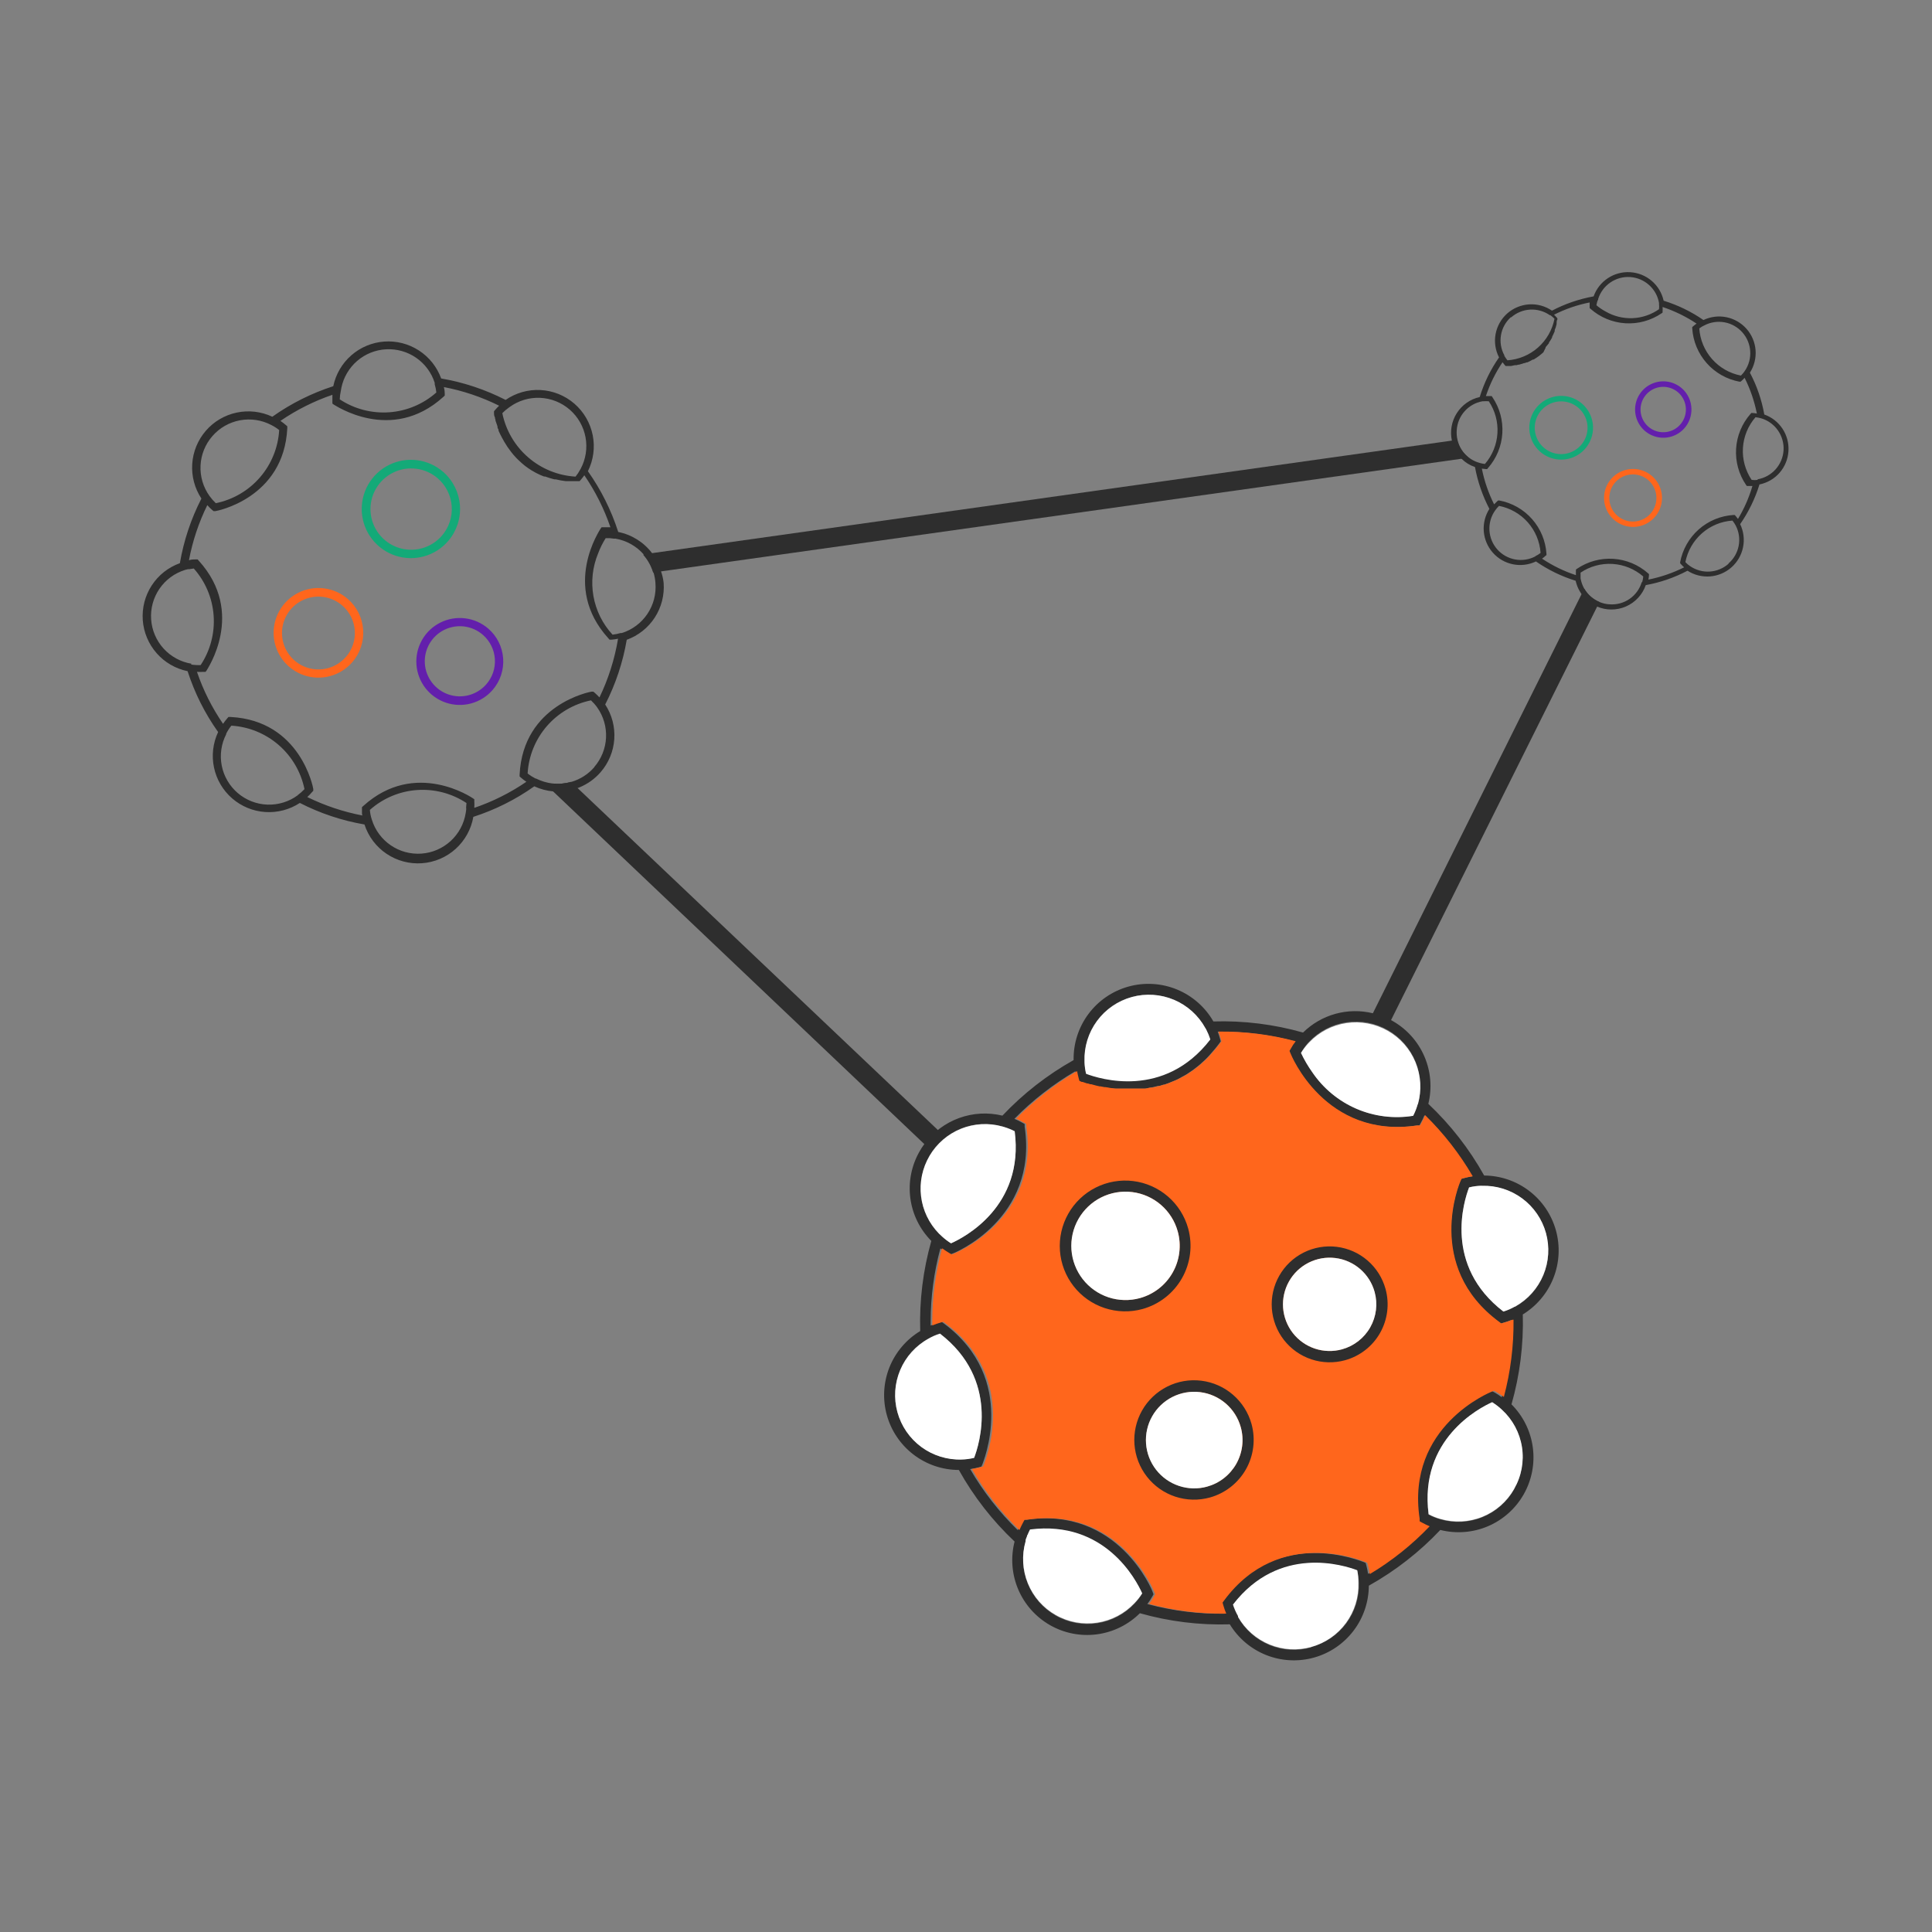 <svg xmlns="http://www.w3.org/2000/svg" width="100" height="100" viewBox="0 0 100 100" fill="none"><rect x="0" y="0" width="100" height="100" fill="#808080" stroke="none"/><path d="M78.82 68.035C79.54 67.595 80.096 66.932 80.406 66.147C80.715 65.362 80.76 64.498 80.534 63.685C80.308 62.872 79.823 62.155 79.153 61.643C78.483 61.13 77.663 60.85 76.82 60.845C76.052 59.468 75.077 58.217 73.93 57.135C74.131 56.316 74.059 55.454 73.725 54.679C73.391 53.905 72.814 53.261 72.08 52.845L71.995 52.8C71.698 52.642 71.382 52.522 71.055 52.445C70.418 52.291 69.752 52.301 69.12 52.476C68.488 52.651 67.912 52.985 67.445 53.445C65.937 53.016 64.372 52.822 62.805 52.87C62.377 52.124 61.713 51.542 60.917 51.215C60.122 50.888 59.241 50.835 58.412 51.064C57.583 51.293 56.854 51.792 56.339 52.481C55.825 53.17 55.554 54.01 55.57 54.87C54.203 55.637 52.961 56.606 51.885 57.745C51.142 57.565 50.361 57.608 49.643 57.869C48.924 58.131 48.298 58.599 47.845 59.215C47.753 59.337 47.669 59.466 47.595 59.6C47.176 60.332 47.009 61.182 47.119 62.018C47.229 62.854 47.611 63.631 48.205 64.23C47.776 65.747 47.583 67.32 47.63 68.895C46.907 69.333 46.346 69.995 46.034 70.781C45.723 71.567 45.677 72.434 45.903 73.249C46.13 74.063 46.617 74.781 47.289 75.293C47.962 75.806 48.784 76.084 49.63 76.085C50.396 77.46 51.369 78.71 52.515 79.79C52.304 80.612 52.37 81.48 52.7 82.261C53.031 83.042 53.608 83.693 54.345 84.115C55.081 84.536 55.935 84.704 56.776 84.593C57.617 84.482 58.398 84.098 59 83.5C60.513 83.929 62.083 84.123 63.655 84.075C64.094 84.797 64.757 85.356 65.543 85.667C66.329 85.978 67.195 86.023 68.009 85.797C68.823 85.571 69.541 85.085 70.054 84.413C70.567 83.741 70.846 82.92 70.85 82.075C72.223 81.307 73.47 80.334 74.55 79.19C75.373 79.397 76.241 79.329 77.021 78.996C77.801 78.662 78.45 78.082 78.868 77.344C79.287 76.606 79.451 75.751 79.337 74.91C79.223 74.069 78.835 73.289 78.235 72.69C78.665 71.177 78.863 69.607 78.82 68.035ZM76.715 61.39C77.46 61.37 78.189 61.6 78.788 62.043C79.387 62.486 79.82 63.117 80.018 63.835C80.217 64.553 80.169 65.317 79.883 66.005C79.597 66.692 79.089 67.265 78.44 67.63H78.405C78.219 67.737 78.021 67.823 77.815 67.885C74.705 65.495 75.775 62.145 76.04 61.46C76.249 61.407 76.464 61.379 76.68 61.375L76.715 61.39ZM67.685 54L67.76 53.92C68.273 53.379 68.952 53.025 69.69 52.916C70.427 52.806 71.18 52.947 71.828 53.315C72.476 53.683 72.982 54.258 73.265 54.948C73.549 55.638 73.592 56.403 73.39 57.12L73.36 57.22C73.304 57.403 73.232 57.58 73.145 57.75C72.151 57.911 71.132 57.784 70.207 57.386C69.282 56.987 68.491 56.333 67.925 55.5C67.701 55.185 67.505 54.85 67.34 54.5C67.438 54.322 67.553 54.155 67.685 54ZM56.13 54.93C56.105 54.181 56.333 53.445 56.777 52.841C57.221 52.237 57.856 51.801 58.579 51.602C59.302 51.403 60.07 51.454 60.761 51.746C61.451 52.037 62.023 52.553 62.385 53.21L62.425 53.275C62.511 53.436 62.585 53.603 62.645 53.775C60.25 56.88 56.9 55.81 56.215 55.55C56.171 55.363 56.144 55.172 56.135 54.98V54.905L56.13 54.93ZM48.085 59.87C48.45 59.219 49.025 58.71 49.715 58.426C50.406 58.142 51.172 58.099 51.89 58.305L51.99 58.335C52.173 58.391 52.35 58.463 52.52 58.55C53.02 62.44 49.9 64.05 49.225 64.35C49.063 64.249 48.911 64.133 48.77 64.005L48.6 63.845C48.093 63.33 47.768 62.663 47.675 61.947C47.583 61.23 47.726 60.502 48.085 59.875V59.87ZM49.775 75.54C49.026 75.565 48.29 75.337 47.686 74.893C47.082 74.449 46.646 73.814 46.447 73.091C46.248 72.368 46.299 71.6 46.59 70.909C46.882 70.219 47.398 69.646 48.055 69.285C48.243 69.176 48.442 69.089 48.65 69.025C51.755 71.415 50.685 74.77 50.42 75.455C50.21 75.505 49.996 75.534 49.78 75.54H49.775ZM58.725 83C58.213 83.547 57.532 83.905 56.792 84.018C56.052 84.13 55.296 83.991 54.645 83.621C53.993 83.252 53.485 82.674 53.203 81.981C52.92 81.288 52.878 80.52 53.085 79.8V79.77C53.085 79.7 53.125 79.635 53.15 79.565C53.175 79.495 53.15 79.505 53.185 79.475C53.223 79.379 53.267 79.286 53.315 79.195C57.2 78.695 58.815 81.815 59.115 82.485C59.003 82.67 58.873 82.843 58.725 83ZM67.865 85.27C67.15 85.471 66.388 85.426 65.702 85.142C65.016 84.858 64.444 84.352 64.08 83.705V83.66C63.974 83.472 63.887 83.275 63.82 83.07C66.215 79.96 69.565 81.035 70.25 81.295C70.3 81.507 70.329 81.723 70.335 81.94C70.358 82.69 70.127 83.425 69.678 84.027C69.23 84.628 68.59 85.059 67.865 85.25V85.27ZM70.815 81.48C70.792 81.325 70.761 81.171 70.72 81.02L70.685 80.895L70.565 80.845C70.525 80.845 66.16 78.95 63.275 82.845L63.195 82.955L63.23 83.085C63.273 83.234 63.325 83.381 63.385 83.525C62.035 83.544 60.689 83.376 59.385 83.025C59.48 82.902 59.566 82.772 59.64 82.635L59.705 82.52L59.66 82.4C59.66 82.355 57.88 77.95 53.085 78.665H52.95L52.885 78.78C52.81 78.92 52.74 79.06 52.68 79.2C51.717 78.264 50.888 77.201 50.215 76.04C50.368 76.018 50.52 75.986 50.67 75.945L50.795 75.91L50.85 75.79C50.85 75.745 52.74 71.385 48.85 68.5L48.74 68.42L48.615 68.455C48.464 68.498 48.315 68.55 48.17 68.61V68.39C48.173 67.12 48.341 65.856 48.67 64.63H48.7C48.815 64.715 48.94 64.795 49.065 64.87L49.18 64.935L49.3 64.885C49.345 64.885 53.75 63.105 53.035 58.31V58.18L52.92 58.115C52.786 58.038 52.648 57.969 52.505 57.91C53.444 56.952 54.507 56.123 55.665 55.445C55.665 55.575 55.715 55.7 55.75 55.825L55.785 55.95L55.905 56.005H55.95L56.185 56.085H56.225L56.35 56.125H56.4C56.525 56.16 56.665 56.2 56.82 56.235H56.88L57.07 56.275H57.14L57.4 56.32L57.685 56.35H57.765H58H58.41H58.745H58.835H59.1H59.2C59.31 56.35 59.42 56.32 59.53 56.295H59.555C59.678 56.273 59.8 56.245 59.92 56.21H60L60.21 56.145H60.245L60.485 56.06L60.555 56.03L60.825 55.92C60.909 55.885 60.991 55.845 61.07 55.8L61.14 55.76C61.23 55.713 61.32 55.663 61.41 55.61L61.655 55.445L61.73 55.395L61.99 55.195C62.075 55.13 62.155 55.055 62.235 54.98L62.305 54.92C62.392 54.84 62.477 54.755 62.56 54.665L62.8 54.39L62.865 54.315C62.945 54.215 63.03 54.115 63.11 54.005L63.185 53.9L63.15 53.77C63.115 53.645 63.075 53.52 63.03 53.4C64.38 53.383 65.726 53.551 67.03 53.9L66.94 54.025L66.895 54.085L66.775 54.29L66.71 54.4L66.76 54.52C66.76 54.565 68.535 58.975 73.335 58.255H73.465L73.53 58.14C73.605 58.006 73.671 57.867 73.73 57.725C74.69 58.665 75.519 59.729 76.195 60.89C76.041 60.912 75.889 60.944 75.74 60.985L75.615 61.02L75.565 61.135C75.565 61.18 73.67 65.545 77.565 68.425L77.67 68.505L77.795 68.47C77.943 68.43 78.089 68.38 78.23 68.32C78.245 69.67 78.077 71.015 77.73 72.32C77.606 72.226 77.476 72.141 77.34 72.065L77.225 72L77.105 72.045C77.06 72.045 72.65 73.825 73.37 78.62V78.755L73.485 78.82L73.7 78.93L73.89 79.015C72.979 79.964 71.945 80.786 70.815 81.46V81.48ZM78.375 77.08C78.006 77.735 77.426 78.246 76.729 78.528C76.033 78.811 75.261 78.848 74.54 78.635C74.334 78.577 74.134 78.496 73.945 78.395C73.445 74.51 76.565 72.895 77.235 72.595C77.325 72.655 77.415 72.715 77.5 72.78C77.583 72.844 77.663 72.913 77.74 72.985C78.291 73.492 78.654 74.171 78.77 74.912C78.885 75.652 78.746 76.409 78.375 77.06V77.08Z" fill="#2E2E2E"></path><path d="M70.31 81.92C70.335 82.665 70.11 83.397 69.671 83.999C69.231 84.601 68.603 85.038 67.886 85.241C67.169 85.445 66.404 85.402 65.715 85.12C65.025 84.837 64.449 84.332 64.08 83.685V83.64C63.974 83.452 63.887 83.255 63.82 83.05C66.215 79.94 69.565 81.015 70.25 81.275C70.292 81.487 70.312 81.704 70.31 81.92Z" fill="white"></path><path d="M59.12 82.47C59.006 82.65 58.874 82.817 58.725 82.97C58.213 83.517 57.533 83.875 56.792 83.988C56.052 84.1 55.296 83.961 54.645 83.591C53.993 83.222 53.486 82.644 53.203 81.951C52.92 81.258 52.878 80.49 53.085 79.77V79.74C53.085 79.67 53.125 79.605 53.15 79.535C53.175 79.465 53.15 79.475 53.185 79.445C53.223 79.349 53.267 79.256 53.315 79.165C57.205 78.67 58.82 81.8 59.12 82.47Z" fill="white"></path><path d="M50.42 75.46C50.21 75.51 49.996 75.539 49.78 75.545C49.031 75.57 48.295 75.342 47.691 74.898C47.087 74.454 46.651 73.819 46.452 73.096C46.253 72.373 46.304 71.605 46.596 70.914C46.887 70.224 47.403 69.651 48.06 69.29C48.248 69.181 48.448 69.094 48.655 69.03C51.755 71.42 50.685 74.775 50.42 75.46Z" fill="white"></path><path d="M78.375 77.06C78.006 77.715 77.426 78.226 76.73 78.508C76.033 78.791 75.261 78.828 74.54 78.615C74.334 78.557 74.134 78.476 73.945 78.375C73.445 74.49 76.565 72.875 77.235 72.575C77.325 72.635 77.415 72.695 77.5 72.76C77.584 72.824 77.664 72.893 77.74 72.965C78.296 73.473 78.662 74.156 78.778 74.901C78.893 75.645 78.751 76.407 78.375 77.06Z" fill="white"></path><path d="M78.44 67.63H78.405C78.219 67.737 78.021 67.823 77.815 67.885C74.705 65.495 75.775 62.145 76.04 61.46C76.249 61.407 76.464 61.379 76.68 61.375H76.715C77.46 61.355 78.189 61.585 78.788 62.028C79.387 62.471 79.82 63.102 80.019 63.82C80.217 64.538 80.169 65.302 79.883 65.99C79.597 66.677 79.089 67.25 78.44 67.615V67.63Z" fill="white"></path><path d="M73.39 57.125L73.36 57.225C73.304 57.408 73.232 57.585 73.145 57.755C72.151 57.915 71.131 57.788 70.206 57.389C69.282 56.989 68.49 56.334 67.925 55.5C67.701 55.185 67.505 54.85 67.34 54.5C67.44 54.336 67.556 54.182 67.685 54.04L67.76 53.96C68.273 53.419 68.952 53.065 69.69 52.956C70.427 52.846 71.18 52.987 71.828 53.355C72.477 53.723 72.983 54.298 73.266 54.988C73.549 55.678 73.593 56.443 73.39 57.16V57.125Z" fill="white"></path><path d="M62.645 53.805C60.25 56.91 56.9 55.84 56.215 55.58C56.171 55.393 56.144 55.202 56.135 55.01V54.935C56.11 54.186 56.338 53.45 56.782 52.846C57.226 52.242 57.861 51.806 58.584 51.607C59.307 51.408 60.075 51.459 60.766 51.751C61.456 52.042 62.029 52.558 62.39 53.215L62.43 53.28C62.516 53.449 62.588 53.624 62.645 53.805Z" fill="white"></path><path d="M49.225 64.355C49.063 64.254 48.911 64.138 48.77 64.01L48.6 63.85C48.087 63.325 47.762 62.645 47.675 61.915C47.588 61.186 47.744 60.449 48.119 59.817C48.494 59.186 49.067 58.696 49.749 58.423C50.431 58.151 51.183 58.111 51.89 58.31L51.99 58.34C52.173 58.396 52.35 58.468 52.52 58.555C53.025 62.445 49.9 64.055 49.225 64.355Z" fill="white"></path><path d="M78.265 68.315C78.124 68.375 77.978 68.425 77.83 68.465L77.705 68.5L77.6 68.42C73.695 65.54 75.57 61.175 75.6 61.13L75.65 61.015L75.775 60.98C75.924 60.939 76.076 60.907 76.23 60.885C75.554 59.724 74.725 58.66 73.765 57.72C73.706 57.862 73.639 58.001 73.565 58.135L73.5 58.25H73.37C68.57 58.97 66.81 54.56 66.795 54.515L66.745 54.395L66.81 54.285L66.93 54.08L66.975 54.02L67.065 53.895C65.761 53.547 64.415 53.378 63.065 53.395C63.11 53.515 63.15 53.64 63.185 53.765L63.22 53.895L63.145 54C63.065 54.11 62.98 54.21 62.9 54.31L62.835 54.385L62.595 54.66C62.511 54.75 62.426 54.835 62.34 54.915L62.27 54.975C62.19 55.05 62.11 55.125 62.025 55.19L61.765 55.39L61.69 55.44L61.445 55.605C61.355 55.662 61.265 55.712 61.175 55.755L61.105 55.795C61.026 55.84 60.944 55.88 60.86 55.915L60.59 56.025L60.52 56.055L60.28 56.14H60.245L60.035 56.205H60.005C59.885 56.24 59.763 56.268 59.64 56.29H59.615C59.505 56.29 59.395 56.33 59.285 56.345H59.185H58.92H58.83H58.495H58.085H57.85H57.77L57.485 56.315L57.225 56.27H57.155L56.965 56.23H56.905C56.75 56.195 56.61 56.155 56.485 56.12H56.435L56.31 56.08H56.27L56.035 56H55.99L55.87 55.945L55.835 55.82C55.8 55.695 55.775 55.57 55.75 55.44C54.592 56.118 53.529 56.947 52.59 57.905C52.733 57.964 52.871 58.033 53.005 58.11L53.12 58.175V58.305C53.835 63.1 49.43 64.865 49.385 64.88L49.265 64.93L49.15 64.865C49.025 64.79 48.9 64.71 48.785 64.625H48.755C48.426 65.851 48.258 67.115 48.255 68.385V68.605C48.4 68.545 48.549 68.493 48.7 68.45L48.825 68.415L48.935 68.495C52.835 71.38 50.935 75.74 50.935 75.785L50.88 75.905L50.755 75.94C50.605 75.981 50.453 76.013 50.3 76.035C50.973 77.196 51.802 78.26 52.765 79.195C52.825 79.055 52.895 78.915 52.97 78.775L53.035 78.66H53.17C57.965 77.945 59.725 82.35 59.745 82.395L59.79 82.515L59.725 82.63C59.651 82.767 59.565 82.897 59.47 83.02C60.774 83.371 62.12 83.539 63.47 83.52C63.41 83.376 63.358 83.23 63.315 83.08L63.28 82.95L63.36 82.84C66.245 78.94 70.61 80.84 70.65 80.84L70.77 80.89L70.805 81.015C70.846 81.166 70.877 81.32 70.9 81.475C72.04 80.794 73.083 79.961 74 79L73.81 78.915L73.595 78.805L73.48 78.74V78.605C72.76 73.81 77.17 72.05 77.215 72.03L77.335 71.985L77.45 72.05C77.586 72.126 77.716 72.211 77.84 72.305C78.187 71 78.355 69.655 78.34 68.305L78.265 68.315ZM66.5 68.155C66.373 67.695 66.385 67.207 66.535 66.753C66.685 66.3 66.966 65.901 67.343 65.607C67.72 65.314 68.175 65.138 68.651 65.103C69.128 65.069 69.604 65.176 70.019 65.412C70.435 65.647 70.771 66.001 70.986 66.428C71.2 66.854 71.283 67.335 71.224 67.809C71.165 68.283 70.967 68.729 70.655 69.091C70.343 69.452 69.93 69.713 69.47 69.84C68.853 70.009 68.194 69.926 67.637 69.611C67.08 69.295 66.672 68.772 66.5 68.155ZM59.385 75.2C59.255 74.724 59.269 74.219 59.425 73.751C59.582 73.283 59.873 72.871 60.263 72.568C60.653 72.265 61.124 72.085 61.616 72.049C62.109 72.013 62.601 72.124 63.03 72.368C63.46 72.611 63.807 72.977 64.03 73.418C64.252 73.859 64.338 74.356 64.278 74.846C64.218 75.336 64.015 75.797 63.693 76.172C63.371 76.546 62.945 76.817 62.47 76.95C62.152 77.039 61.821 77.064 61.493 77.024C61.166 76.984 60.85 76.879 60.563 76.717C60.277 76.554 60.025 76.336 59.823 76.076C59.62 75.816 59.472 75.518 59.385 75.2ZM57.5 61.785C58.035 61.638 58.601 61.653 59.128 61.827C59.654 62.002 60.117 62.329 60.458 62.767C60.798 63.205 61.002 63.733 61.042 64.287C61.082 64.84 60.957 65.393 60.683 65.875C60.409 66.357 59.998 66.748 59.502 66.996C59.007 67.245 58.448 67.341 57.898 67.273C57.347 67.204 56.829 66.974 56.41 66.612C55.99 66.249 55.687 65.77 55.54 65.235C55.343 64.518 55.44 63.752 55.807 63.105C56.174 62.458 56.783 61.984 57.5 61.785Z" fill="#FF661C"></path><path d="M64.78 73.71C64.617 73.121 64.284 72.593 63.821 72.194C63.359 71.794 62.788 71.54 62.181 71.465C61.575 71.39 60.959 71.496 60.413 71.771C59.867 72.046 59.415 72.476 59.113 73.007C58.812 73.539 58.675 74.148 58.719 74.758C58.764 75.368 58.989 75.95 59.365 76.432C59.74 76.914 60.251 77.274 60.831 77.466C61.412 77.657 62.036 77.673 62.625 77.51C63.414 77.29 64.083 76.767 64.487 76.055C64.891 75.343 64.996 74.5 64.78 73.71ZM62.47 76.95C61.993 77.08 61.489 77.066 61.021 76.909C60.553 76.753 60.141 76.462 59.838 76.072C59.535 75.682 59.354 75.211 59.319 74.719C59.283 74.226 59.394 73.734 59.638 73.305C59.881 72.875 60.247 72.527 60.688 72.305C61.129 72.083 61.626 71.997 62.116 72.057C62.606 72.117 63.067 72.32 63.442 72.642C63.816 72.964 64.087 73.389 64.22 73.865C64.309 74.183 64.334 74.514 64.294 74.842C64.254 75.169 64.149 75.485 63.987 75.772C63.824 76.058 63.606 76.31 63.346 76.512C63.086 76.715 62.788 76.863 62.47 76.95Z" fill="#2E2E2E"></path><path d="M62.47 76.95C61.994 77.08 61.489 77.066 61.021 76.909C60.553 76.753 60.141 76.462 59.838 76.072C59.535 75.682 59.354 75.211 59.319 74.719C59.283 74.226 59.394 73.734 59.638 73.305C59.881 72.875 60.247 72.527 60.688 72.305C61.129 72.083 61.626 71.997 62.116 72.057C62.606 72.117 63.067 72.32 63.442 72.642C63.816 72.964 64.087 73.389 64.22 73.865C64.309 74.183 64.334 74.514 64.294 74.842C64.254 75.169 64.149 75.485 63.987 75.772C63.824 76.058 63.606 76.31 63.346 76.512C63.086 76.715 62.788 76.863 62.47 76.95Z" fill="white"></path><path d="M71.715 66.715C71.557 66.143 71.233 65.631 70.784 65.243C70.335 64.855 69.782 64.609 69.193 64.536C68.604 64.463 68.007 64.566 67.477 64.832C66.946 65.098 66.507 65.516 66.214 66.032C65.921 66.548 65.788 67.139 65.831 67.731C65.874 68.322 66.091 68.888 66.456 69.356C66.821 69.824 67.316 70.174 67.879 70.36C68.442 70.547 69.048 70.563 69.62 70.405C70 70.3 70.355 70.122 70.666 69.88C70.977 69.638 71.237 69.337 71.432 68.994C71.626 68.651 71.751 68.274 71.8 67.883C71.849 67.492 71.82 67.095 71.715 66.715ZM69.465 69.84C69.004 69.967 68.517 69.955 68.063 69.805C67.61 69.655 67.211 69.374 66.917 68.997C66.624 68.62 66.448 68.165 66.413 67.688C66.379 67.212 66.486 66.736 66.721 66.32C66.957 65.905 67.311 65.569 67.738 65.354C68.164 65.14 68.645 65.057 69.119 65.116C69.593 65.174 70.039 65.373 70.401 65.685C70.762 65.997 71.023 66.409 71.15 66.87C71.32 67.487 71.238 68.147 70.922 68.704C70.606 69.261 70.082 69.669 69.465 69.84Z" fill="#2E2E2E"></path><path d="M69.465 69.84C69.005 69.967 68.517 69.955 68.063 69.805C67.61 69.655 67.211 69.374 66.917 68.997C66.624 68.62 66.448 68.165 66.413 67.688C66.379 67.212 66.486 66.736 66.722 66.32C66.957 65.905 67.311 65.569 67.738 65.354C68.165 65.14 68.645 65.057 69.119 65.116C69.593 65.174 70.039 65.373 70.401 65.685C70.762 65.997 71.023 66.409 71.15 66.87C71.32 67.487 71.239 68.147 70.922 68.704C70.606 69.261 70.082 69.669 69.465 69.84Z" fill="white"></path><path d="M61.5 63.585C61.321 62.94 60.955 62.363 60.448 61.926C59.941 61.49 59.316 61.213 58.652 61.131C57.988 61.05 57.315 61.166 56.717 61.467C56.119 61.768 55.624 62.239 55.294 62.821C54.964 63.403 54.814 64.07 54.862 64.737C54.911 65.404 55.156 66.042 55.567 66.57C55.978 67.098 56.537 67.493 57.172 67.703C57.807 67.914 58.49 67.932 59.135 67.755C60.001 67.514 60.736 66.94 61.179 66.159C61.623 65.377 61.738 64.452 61.5 63.585ZM59 67.19C58.465 67.337 57.899 67.322 57.372 67.148C56.846 66.973 56.383 66.646 56.042 66.208C55.702 65.77 55.498 65.242 55.458 64.688C55.418 64.135 55.543 63.582 55.817 63.1C56.091 62.618 56.502 62.227 56.998 61.978C57.493 61.73 58.052 61.633 58.602 61.702C59.153 61.77 59.671 62.001 60.09 62.363C60.51 62.726 60.813 63.205 60.96 63.74C61.058 64.095 61.085 64.466 61.039 64.832C60.994 65.198 60.877 65.551 60.695 65.871C60.513 66.192 60.27 66.473 59.979 66.699C59.688 66.925 59.355 67.092 59 67.19Z" fill="#2E2E2E"></path><path d="M59 67.19C58.465 67.337 57.899 67.322 57.372 67.148C56.846 66.973 56.383 66.646 56.042 66.208C55.702 65.77 55.498 65.242 55.458 64.688C55.418 64.135 55.543 63.582 55.817 63.1C56.091 62.618 56.502 62.227 56.998 61.978C57.493 61.73 58.052 61.633 58.602 61.702C59.153 61.77 59.671 62.001 60.09 62.363C60.51 62.726 60.813 63.205 60.96 63.74C61.058 64.095 61.085 64.466 61.039 64.832C60.994 65.198 60.877 65.551 60.695 65.871C60.513 66.192 60.27 66.473 59.979 66.699C59.688 66.925 59.355 67.092 59 67.19Z" fill="white"></path><path d="M34.215 29.575C34.12 29.234 33.963 28.913 33.75 28.63C33.32 28.063 32.697 27.674 32 27.535C31.64 26.413 31.11 25.352 30.43 24.39C30.717 23.812 30.805 23.155 30.678 22.522C30.551 21.89 30.218 21.317 29.73 20.894C29.242 20.472 28.628 20.223 27.983 20.188C27.339 20.153 26.701 20.333 26.17 20.7C25.121 20.163 23.997 19.788 22.835 19.59C22.619 18.994 22.215 18.486 21.683 18.141C21.152 17.796 20.523 17.634 19.891 17.679C19.259 17.724 18.66 17.974 18.183 18.392C17.706 18.809 17.379 19.37 17.25 19.99C16.124 20.353 15.06 20.886 14.095 21.57C13.521 21.299 12.874 21.224 12.253 21.355C11.631 21.486 11.07 21.816 10.654 22.296C10.239 22.776 9.991 23.378 9.95 24.012C9.908 24.645 10.075 25.275 10.425 25.805C9.886 26.857 9.51 27.985 9.31 29.15C8.712 29.364 8.201 29.768 7.855 30.3C7.508 30.833 7.345 31.463 7.39 32.097C7.436 32.73 7.687 33.331 8.106 33.808C8.524 34.286 9.088 34.613 9.71 34.74C10.072 35.865 10.604 36.927 11.29 37.89C11.021 38.464 10.946 39.109 11.077 39.729C11.208 40.349 11.538 40.909 12.017 41.325C12.496 41.74 13.097 41.988 13.729 42.03C14.361 42.072 14.99 41.907 15.52 41.56C16.572 42.099 17.7 42.475 18.865 42.675C19.065 43.293 19.466 43.827 20.005 44.19C20.544 44.554 21.189 44.727 21.837 44.681C22.485 44.636 23.1 44.375 23.582 43.94C24.065 43.504 24.388 42.92 24.5 42.28C25.626 41.917 26.69 41.385 27.655 40.7C27.97 40.846 28.309 40.935 28.655 40.965C29.111 41.001 29.569 40.929 29.991 40.755C30.414 40.581 30.791 40.311 31.09 39.965C31.505 39.487 31.753 38.886 31.795 38.255C31.838 37.623 31.673 36.994 31.325 36.465C31.865 35.411 32.241 34.282 32.44 33.115C33.036 32.9 33.546 32.496 33.891 31.964C34.236 31.432 34.397 30.802 34.35 30.17C34.328 29.967 34.282 29.768 34.215 29.575ZM26.335 21.1L26.375 21.07C26.832 20.736 27.389 20.568 27.954 20.592C28.52 20.616 29.06 20.831 29.488 21.202C29.915 21.573 30.204 22.078 30.307 22.634C30.41 23.191 30.321 23.766 30.055 24.265L30.025 24.315C29.959 24.441 29.88 24.56 29.79 24.67C28.884 24.617 28.022 24.266 27.337 23.672C26.651 23.078 26.181 22.274 26 21.385C26.102 21.279 26.214 21.184 26.335 21.1ZM17.64 20.24L17.67 20.07C17.782 19.529 18.07 19.04 18.489 18.679C18.908 18.319 19.435 18.108 19.986 18.079C20.538 18.05 21.084 18.204 21.539 18.518C21.994 18.832 22.332 19.288 22.5 19.815V19.89C22.542 20.029 22.57 20.171 22.585 20.315C21.907 20.916 21.049 21.276 20.145 21.34C19.241 21.404 18.341 21.169 17.585 20.67C17.59 20.525 17.609 20.381 17.64 20.24ZM11 22.565C11.37 22.142 11.872 21.857 12.424 21.754C12.977 21.652 13.548 21.738 14.045 22C14.189 22.072 14.325 22.159 14.45 22.26C14.398 23.164 14.047 24.026 13.454 24.711C12.861 25.395 12.058 25.864 11.17 26.045C11.053 25.933 10.946 25.811 10.85 25.68C10.518 25.221 10.352 24.662 10.38 24.096C10.407 23.53 10.626 22.99 11 22.565ZM9.915 34.355C9.359 34.264 8.85 33.989 8.47 33.573C8.09 33.156 7.862 32.624 7.823 32.062C7.783 31.5 7.935 30.941 8.253 30.476C8.571 30.011 9.037 29.667 9.575 29.5L9.73 29.46H9.8L10.03 29.425C10.632 30.103 10.994 30.96 11.058 31.865C11.122 32.769 10.886 33.669 10.385 34.425C10.218 34.431 10.05 34.421 9.885 34.395L9.915 34.355ZM15.415 41.16C14.961 41.495 14.407 41.667 13.842 41.647C13.278 41.627 12.738 41.417 12.308 41.05C11.879 40.684 11.586 40.183 11.477 39.63C11.369 39.076 11.451 38.501 11.71 38V37.97C11.784 37.825 11.873 37.687 11.975 37.56C12.879 37.615 13.74 37.967 14.424 38.561C15.109 39.155 15.578 39.958 15.76 40.845C15.652 40.961 15.533 41.066 15.405 41.16H15.415ZM24.135 41.845C24.13 41.924 24.119 42.002 24.105 42.08C24.017 42.638 23.741 43.15 23.325 43.532C22.908 43.914 22.374 44.144 21.81 44.183C21.246 44.222 20.686 44.07 20.22 43.749C19.754 43.429 19.41 42.961 19.245 42.42C19.191 42.258 19.157 42.09 19.145 41.92C19.823 41.318 20.68 40.956 21.584 40.892C22.489 40.828 23.389 41.064 24.145 41.565C24.13 41.68 24.13 41.765 24.125 41.845H24.135ZM30.765 39.705C30.45 40.069 30.037 40.335 29.575 40.47C29.26 40.56 28.931 40.589 28.605 40.555C28.304 40.519 28.011 40.431 27.74 40.295H27.715C27.572 40.222 27.436 40.135 27.31 40.035C27.362 39.131 27.712 38.269 28.306 37.584C28.899 36.9 29.702 36.431 30.59 36.25C30.708 36.361 30.816 36.483 30.91 36.615C31.235 37.073 31.396 37.626 31.368 38.187C31.34 38.747 31.124 39.282 30.755 39.705H30.765ZM31.035 36.105C30.955 36.02 30.875 35.94 30.785 35.86L30.71 35.8H30.615C30.58 35.8 27.075 36.45 26.895 40.09V40.19L26.97 40.255C27.057 40.331 27.149 40.401 27.245 40.465C26.412 41.035 25.505 41.489 24.55 41.815C24.557 41.699 24.557 41.581 24.55 41.465V41.37L24.47 41.315C24.47 41.315 21.505 39.27 18.805 41.715L18.735 41.78V41.88C18.735 41.945 18.735 42 18.735 42.06C18.735 42.11 18.735 42.16 18.76 42.21C17.77 42.02 16.81 41.699 15.905 41.255C15.993 41.176 16.075 41.091 16.15 41L16.215 40.93V40.835C16.215 40.8 15.565 37.29 11.925 37.11H11.825L11.76 37.185C11.682 37.274 11.611 37.367 11.545 37.465C10.974 36.634 10.52 35.729 10.195 34.775C10.312 34.782 10.428 34.782 10.545 34.775H10.64L10.7 34.695C10.7 34.665 12.74 31.73 10.295 29.03L10.23 28.955H10.13C10.01 28.955 9.895 28.955 9.78 29C9.965 28.01 10.285 27.049 10.73 26.145C10.807 26.235 10.89 26.318 10.98 26.395L11.055 26.455H11.15C11.185 26.455 14.69 25.805 14.87 22.165V22.065L14.795 22C14.706 21.923 14.612 21.851 14.515 21.785C15.347 21.216 16.252 20.762 17.205 20.435C17.205 20.435 17.205 20.435 17.205 20.465C17.205 20.575 17.205 20.68 17.205 20.795V20.89L17.28 20.945C17.31 20.945 20.245 22.99 22.945 20.545L23.02 20.475V20.38C23.02 20.26 23.005 20.145 22.975 20.035C23.968 20.225 24.93 20.549 25.835 21C25.765 21.066 25.698 21.136 25.635 21.21L25.57 21.285V21.38C25.57 21.38 25.57 21.38 25.57 21.42C25.57 21.42 25.57 21.525 25.615 21.6C25.66 21.675 25.615 21.6 25.615 21.63L25.645 21.725C25.643 21.738 25.643 21.752 25.645 21.765L25.75 22.07C25.751 22.083 25.751 22.097 25.75 22.11C25.75 22.155 25.785 22.2 25.805 22.245V22.295C25.83 22.355 25.86 22.415 25.89 22.475C25.92 22.54 25.955 22.605 25.99 22.67L26.02 22.72C26.045 22.773 26.074 22.825 26.105 22.875L26.14 22.93L26.265 23.13L26.415 23.335C26.43 23.352 26.443 23.37 26.455 23.39C26.495 23.44 26.54 23.49 26.58 23.545C26.599 23.561 26.616 23.579 26.63 23.6C26.685 23.665 26.745 23.725 26.805 23.785L27.01 23.975L27.135 24.08C27.184 24.121 27.236 24.16 27.29 24.195L27.335 24.23L27.52 24.35L27.695 24.45L27.75 24.48L27.955 24.58L28.16 24.665H28.22L28.455 24.745L28.69 24.81H28.76L29.02 24.865L29.29 24.905H29.365H29.66H30L30.065 24.83C30.129 24.757 30.189 24.68 30.245 24.6C30.815 25.431 31.269 26.336 31.595 27.29H31.14L31.08 27.37C31.08 27.4 29.035 30.335 31.485 33.035L31.55 33.11H31.65C31.764 33.101 31.878 33.084 31.99 33.06C31.815 34.116 31.49 35.141 31.025 36.105H31.035ZM32.2 32.765H32.125C31.988 32.805 31.847 32.834 31.705 32.85C31.191 32.293 30.848 31.6 30.716 30.854C30.584 30.108 30.669 29.34 30.96 28.64C31.063 28.366 31.193 28.103 31.35 27.855C31.492 27.848 31.635 27.856 31.775 27.88H31.86C32.424 27.977 32.938 28.265 33.315 28.695C33.544 28.957 33.715 29.266 33.815 29.6C33.875 29.785 33.912 29.976 33.925 30.17C33.973 30.735 33.828 31.3 33.512 31.772C33.197 32.243 32.731 32.593 32.19 32.765H32.2Z" fill="#2E2E2E"></path><path d="M18 31C17.653 30.7 17.225 30.509 16.77 30.453C16.314 30.396 15.853 30.475 15.443 30.681C15.033 30.886 14.693 31.209 14.466 31.608C14.239 32.006 14.136 32.463 14.168 32.921C14.201 33.378 14.369 33.816 14.65 34.178C14.932 34.54 15.314 34.811 15.749 34.956C16.185 35.101 16.653 35.114 17.095 34.992C17.538 34.871 17.934 34.621 18.235 34.275C18.435 34.045 18.587 33.777 18.683 33.488C18.78 33.198 18.818 32.893 18.796 32.589C18.775 32.285 18.693 31.988 18.556 31.715C18.42 31.442 18.231 31.2 18 31ZM17.905 34C17.661 34.282 17.338 34.484 16.979 34.583C16.619 34.681 16.239 34.671 15.885 34.553C15.531 34.435 15.221 34.215 14.992 33.921C14.763 33.627 14.627 33.271 14.601 32.899C14.574 32.527 14.658 32.156 14.843 31.832C15.027 31.508 15.304 31.246 15.637 31.079C15.97 30.913 16.346 30.848 16.715 30.895C17.085 30.941 17.433 31.096 17.715 31.34C17.902 31.502 18.056 31.699 18.168 31.92C18.279 32.142 18.346 32.383 18.364 32.63C18.382 32.877 18.351 33.125 18.273 33.36C18.195 33.595 18.072 33.813 17.91 34H17.905Z" fill="#FF661C"></path><path d="M25.27 32.535C24.933 32.244 24.518 32.059 24.076 32.005C23.635 31.95 23.187 32.027 22.789 32.227C22.392 32.426 22.062 32.739 21.843 33.126C21.623 33.513 21.523 33.956 21.555 34.4C21.587 34.844 21.75 35.268 22.023 35.619C22.296 35.97 22.668 36.233 23.09 36.373C23.512 36.513 23.966 36.525 24.395 36.407C24.824 36.289 25.209 36.046 25.5 35.71C25.694 35.486 25.841 35.227 25.934 34.947C26.027 34.666 26.064 34.37 26.043 34.075C26.022 33.78 25.942 33.492 25.81 33.228C25.677 32.964 25.494 32.728 25.27 32.535ZM25.165 35.425C24.928 35.695 24.616 35.888 24.27 35.981C23.923 36.074 23.556 36.062 23.216 35.946C22.876 35.83 22.578 35.616 22.36 35.331C22.142 35.046 22.013 34.703 21.99 34.344C21.967 33.986 22.05 33.629 22.23 33.318C22.41 33.007 22.678 32.757 23 32.599C23.323 32.44 23.685 32.381 24.041 32.428C24.397 32.476 24.73 32.628 25 32.865C25.179 33.022 25.326 33.213 25.431 33.427C25.537 33.64 25.599 33.873 25.614 34.111C25.63 34.349 25.598 34.587 25.521 34.813C25.444 35.038 25.323 35.246 25.165 35.425Z" fill="#631FAC"></path><path d="M22.945 24.43C22.565 24.097 22.096 23.885 21.595 23.82C21.095 23.755 20.587 23.84 20.135 24.065C19.683 24.289 19.308 24.643 19.058 25.081C18.807 25.519 18.693 26.022 18.729 26.525C18.765 27.029 18.95 27.51 19.26 27.908C19.57 28.306 19.991 28.603 20.47 28.761C20.949 28.919 21.465 28.931 21.951 28.796C22.437 28.66 22.872 28.383 23.2 28C23.636 27.491 23.854 26.831 23.806 26.163C23.758 25.494 23.449 24.872 22.945 24.43ZM22.87 27.73C22.597 28.044 22.237 28.271 21.835 28.381C21.434 28.49 21.009 28.479 20.614 28.347C20.219 28.215 19.872 27.969 19.617 27.64C19.362 27.311 19.21 26.914 19.181 26.498C19.151 26.083 19.246 25.669 19.452 25.307C19.658 24.945 19.967 24.653 20.34 24.467C20.712 24.281 21.131 24.209 21.544 24.262C21.957 24.314 22.345 24.487 22.66 24.76C22.869 24.941 23.04 25.162 23.163 25.409C23.287 25.656 23.361 25.926 23.38 26.201C23.4 26.477 23.365 26.754 23.277 27.017C23.189 27.279 23.051 27.521 22.87 27.73Z" fill="#13AA78"></path><path d="M91.32 21.455C91.186 20.699 90.935 19.968 90.575 19.29C90.796 18.944 90.899 18.535 90.868 18.126C90.836 17.716 90.672 17.328 90.4 17.02C90.129 16.713 89.764 16.502 89.362 16.419C88.959 16.337 88.541 16.388 88.17 16.565C87.539 16.128 86.844 15.791 86.11 15.565C86.021 15.165 85.805 14.805 85.493 14.538C85.181 14.272 84.791 14.114 84.382 14.089C83.973 14.063 83.567 14.172 83.225 14.397C82.882 14.623 82.623 14.954 82.485 15.34C81.733 15.476 81.007 15.725 80.33 16.08C79.984 15.843 79.568 15.728 79.149 15.754C78.73 15.78 78.332 15.945 78.017 16.222C77.703 16.5 77.49 16.875 77.412 17.288C77.335 17.7 77.398 18.127 77.59 18.5C77.152 19.127 76.815 19.819 76.59 20.55C76.1 20.66 75.674 20.959 75.404 21.383C75.134 21.806 75.043 22.32 75.15 22.81C75.222 23.164 75.396 23.489 75.65 23.745C75.846 23.939 76.084 24.087 76.345 24.175C76.484 24.93 76.736 25.659 77.09 26.34C76.87 26.686 76.768 27.095 76.8 27.504C76.833 27.914 76.998 28.301 77.27 28.608C77.542 28.916 77.907 29.126 78.309 29.207C78.712 29.289 79.13 29.237 79.5 29.06C80.13 29.496 80.823 29.834 81.555 30.06C81.62 30.352 81.753 30.625 81.943 30.856C82.133 31.087 82.376 31.27 82.65 31.39C82.888 31.494 83.145 31.548 83.404 31.548C83.664 31.548 83.921 31.495 84.159 31.391C84.397 31.287 84.611 31.136 84.787 30.945C84.964 30.755 85.1 30.53 85.185 30.285C85.939 30.149 86.668 29.898 87.345 29.54C87.691 29.763 88.101 29.866 88.511 29.835C88.922 29.803 89.311 29.639 89.62 29.366C89.928 29.093 90.139 28.727 90.22 28.324C90.302 27.92 90.249 27.501 90.07 27.13C90.507 26.5 90.844 25.807 91.07 25.075C91.476 24.993 91.844 24.779 92.115 24.466C92.386 24.153 92.546 23.759 92.57 23.345C92.596 22.937 92.487 22.532 92.262 22.191C92.036 21.849 91.706 21.591 91.32 21.455ZM88.22 16.84C88.541 16.673 88.909 16.618 89.266 16.684C89.622 16.75 89.946 16.933 90.186 17.205C90.426 17.476 90.569 17.82 90.591 18.181C90.614 18.543 90.515 18.901 90.31 19.2C90.252 19.287 90.185 19.367 90.11 19.44C89.532 19.329 89.007 19.029 88.617 18.587C88.227 18.146 87.994 17.588 87.955 17C88.037 16.936 88.126 16.882 88.22 16.84ZM82.72 15.53V15.475C82.829 15.128 83.051 14.828 83.351 14.622C83.651 14.416 84.011 14.317 84.374 14.34C84.736 14.363 85.081 14.507 85.352 14.749C85.624 14.991 85.806 15.317 85.87 15.675V15.725C85.88 15.818 85.88 15.912 85.87 16.005C85.468 16.287 84.993 16.448 84.502 16.468C84.011 16.488 83.525 16.368 83.1 16.12C82.933 16.03 82.775 15.923 82.63 15.8C82.645 15.708 82.668 15.618 82.7 15.53H82.72ZM78.22 16.425C78.493 16.186 78.839 16.045 79.201 16.025C79.564 16.005 79.922 16.107 80.22 16.315H80.25C80.326 16.37 80.396 16.432 80.46 16.5C80.347 17.076 80.047 17.599 79.607 17.988C79.167 18.377 78.611 18.609 78.025 18.65C77.966 18.577 77.913 18.5 77.865 18.42V18.39C77.692 18.073 77.63 17.707 77.69 17.35C77.749 16.994 77.927 16.668 78.195 16.425H78.22ZM76.475 23.925C76.219 23.836 75.99 23.683 75.809 23.481C75.628 23.279 75.501 23.034 75.44 22.77C75.402 22.606 75.388 22.438 75.4 22.27C75.421 21.907 75.564 21.562 75.805 21.29C76.046 21.017 76.372 20.834 76.73 20.77H76.78C76.873 20.762 76.967 20.762 77.06 20.77C77.386 21.258 77.543 21.84 77.507 22.426C77.471 23.012 77.244 23.57 76.86 24.015C76.767 24.005 76.675 23.987 76.585 23.96L76.475 23.925ZM79.475 28.795C79.153 28.966 78.782 29.023 78.423 28.957C78.064 28.892 77.738 28.707 77.496 28.433C77.255 28.16 77.113 27.813 77.093 27.448C77.072 27.084 77.175 26.724 77.385 26.425C77.445 26.338 77.514 26.258 77.59 26.185C78.167 26.297 78.69 26.597 79.079 27.037C79.468 27.477 79.7 28.034 79.74 28.62C79.655 28.686 79.563 28.743 79.465 28.79L79.475 28.795ZM84.975 30.135C84.87 30.485 84.649 30.79 84.349 30.998C84.048 31.206 83.685 31.305 83.32 31.28C83.138 31.271 82.958 31.231 82.79 31.16C82.459 31.022 82.181 30.78 82 30.47C81.908 30.305 81.844 30.126 81.81 29.94C81.808 29.905 81.808 29.87 81.81 29.835C81.808 29.82 81.808 29.805 81.81 29.79C81.81 29.74 81.81 29.69 81.81 29.64C82.298 29.311 82.88 29.153 83.467 29.189C84.053 29.225 84.612 29.454 85.055 29.84C85.046 29.938 85.028 30.035 85 30.13L84.975 30.135ZM89.475 29.175C89.204 29.417 88.859 29.561 88.497 29.584C88.134 29.607 87.774 29.506 87.475 29.3C87.387 29.242 87.306 29.173 87.235 29.095C87.348 28.519 87.648 27.996 88.088 27.607C88.528 27.218 89.084 26.986 89.67 26.945C89.738 27.027 89.796 27.116 89.845 27.21C90.01 27.532 90.062 27.901 89.992 28.257C89.922 28.612 89.735 28.934 89.46 29.17L89.475 29.175ZM89.975 26.885C89.93 26.825 89.885 26.76 89.835 26.705L89.79 26.655H89.73C89.063 26.696 88.429 26.958 87.928 27.4C87.428 27.842 87.089 28.439 86.965 29.095V29.155L87.005 29.2C87.058 29.26 87.113 29.315 87.17 29.365C86.584 29.657 85.962 29.871 85.32 30C85.336 29.926 85.346 29.851 85.35 29.775V29.715L85.3 29.67C84.8 29.229 84.168 28.966 83.502 28.925C82.837 28.883 82.176 29.064 81.625 29.44L81.57 29.48V29.54C81.565 29.617 81.565 29.693 81.57 29.77C80.949 29.566 80.359 29.278 79.815 28.915C79.879 28.872 79.94 28.824 79.995 28.77L80.045 28.73V28.67C80.004 28.003 79.742 27.369 79.3 26.868C78.858 26.367 78.262 26.028 77.605 25.905H77.545L77.495 25.945C77.435 26 77.385 26.05 77.335 26.105C77.041 25.52 76.828 24.897 76.7 24.255L76.91 24.28H76.975L77.015 24.23C77.456 23.73 77.719 23.098 77.76 22.432C77.802 21.766 77.621 21.106 77.245 20.555L77.21 20.5H76.91C77.116 19.88 77.406 19.292 77.77 18.75C77.806 18.8 77.844 18.849 77.885 18.895L77.93 18.945H78H78.12H78.185H78.21L78.415 18.9H78.5L78.59 18.875H78.625L78.745 18.84L78.88 18.795H78.915L79.02 18.755H79.06L79.195 18.69C79.245 18.666 79.293 18.64 79.34 18.61H79.38L79.49 18.54L79.53 18.515L79.665 18.42L79.805 18.305C79.834 18.284 79.861 18.261 79.885 18.235L80 18V17.97C80.032 17.937 80.063 17.902 80.09 17.865L80.175 17.76V17.725C80.206 17.685 80.235 17.644 80.26 17.6L80.335 17.475V17.44C80.361 17.393 80.385 17.345 80.405 17.295C80.43 17.248 80.451 17.2 80.47 17.15V17.11C80.47 17.055 80.51 17 80.525 16.945L80.57 16.77V16.725C80.57 16.665 80.57 16.6 80.61 16.535V16.475L80.565 16.425C80.526 16.376 80.482 16.331 80.435 16.29C81.018 15.995 81.639 15.781 82.28 15.655C82.278 15.68 82.278 15.705 82.28 15.73C82.278 15.742 82.278 15.754 82.28 15.765C82.278 15.803 82.278 15.842 82.28 15.88V15.945L82.325 15.985C82.825 16.427 83.459 16.69 84.126 16.732C84.792 16.774 85.454 16.592 86.005 16.215L86.055 16.18V16.115C86.06 16.04 86.06 15.965 86.055 15.89C86.677 16.097 87.269 16.386 87.815 16.75C87.752 16.792 87.692 16.839 87.635 16.89L87.59 16.93V16.995C87.632 17.661 87.895 18.294 88.337 18.794C88.778 19.294 89.374 19.632 90.03 19.755H90.095L90.14 19.715C90.197 19.666 90.251 19.612 90.3 19.555C90.594 20.14 90.807 20.763 90.935 21.405C90.861 21.39 90.786 21.38 90.71 21.375H90.65L90.605 21.425C90.164 21.925 89.902 22.558 89.86 23.223C89.818 23.889 90 24.549 90.375 25.1L90.415 25.155H90.705C90.528 25.761 90.273 26.341 89.945 26.88L89.975 26.885ZM90.975 24.84C90.872 24.853 90.768 24.853 90.665 24.84C90.337 24.352 90.178 23.77 90.214 23.184C90.25 22.597 90.479 22.038 90.865 21.595L91.02 21.62L91.17 21.655C91.519 21.762 91.823 21.984 92.03 22.284C92.238 22.585 92.339 22.947 92.316 23.311C92.293 23.676 92.147 24.022 91.903 24.294C91.659 24.566 91.33 24.748 90.97 24.81L90.975 24.84Z" fill="#2E2E2E"></path><path d="M85.645 24.775C85.448 24.554 85.19 24.396 84.904 24.322C84.618 24.247 84.316 24.259 84.036 24.355C83.756 24.452 83.511 24.629 83.332 24.865C83.153 25.1 83.047 25.383 83.028 25.678C83.01 25.974 83.079 26.268 83.227 26.524C83.375 26.78 83.596 26.987 83.861 27.118C84.126 27.249 84.424 27.299 84.718 27.261C85.011 27.223 85.287 27.099 85.51 26.905C85.66 26.775 85.782 26.616 85.87 26.438C85.958 26.26 86.01 26.066 86.022 25.868C86.035 25.67 86.008 25.471 85.943 25.284C85.879 25.096 85.777 24.923 85.645 24.775ZM85.325 26.69C85.144 26.849 84.92 26.952 84.681 26.984C84.442 27.017 84.199 26.977 83.982 26.871C83.766 26.766 83.585 26.598 83.464 26.39C83.342 26.181 83.285 25.942 83.3 25.701C83.315 25.46 83.4 25.229 83.546 25.037C83.692 24.845 83.891 24.701 84.119 24.622C84.347 24.543 84.593 24.534 84.827 24.595C85.06 24.656 85.27 24.785 85.43 24.965C85.644 25.208 85.753 25.526 85.734 25.849C85.714 26.172 85.567 26.475 85.325 26.69Z" fill="#FF661C"></path><path d="M87.185 20.23C86.994 20.014 86.743 19.86 86.464 19.786C86.185 19.712 85.89 19.723 85.618 19.817C85.345 19.911 85.106 20.083 84.931 20.313C84.756 20.542 84.653 20.818 84.635 21.106C84.617 21.394 84.684 21.681 84.829 21.93C84.974 22.18 85.189 22.381 85.448 22.508C85.707 22.635 85.998 22.683 86.284 22.645C86.57 22.607 86.838 22.485 87.055 22.295C87.346 22.038 87.522 21.677 87.547 21.289C87.571 20.902 87.441 20.521 87.185 20.23ZM86.865 22.08C86.691 22.233 86.475 22.332 86.244 22.362C86.014 22.393 85.78 22.355 85.571 22.252C85.363 22.15 85.189 21.988 85.073 21.787C84.956 21.586 84.902 21.355 84.916 21.123C84.931 20.892 85.014 20.669 85.155 20.485C85.296 20.3 85.489 20.161 85.708 20.086C85.928 20.011 86.165 20.002 86.39 20.062C86.614 20.121 86.816 20.246 86.97 20.42C87.175 20.654 87.279 20.961 87.26 21.272C87.24 21.583 87.098 21.873 86.865 22.08Z" fill="#631FAC"></path><path d="M82.04 21.045C81.824 20.801 81.54 20.627 81.225 20.544C80.909 20.462 80.576 20.474 80.268 20.581C79.96 20.687 79.69 20.882 79.493 21.141C79.296 21.401 79.179 21.713 79.159 22.038C79.139 22.363 79.216 22.688 79.379 22.969C79.543 23.251 79.787 23.478 80.079 23.622C80.372 23.765 80.701 23.819 81.024 23.776C81.347 23.733 81.65 23.595 81.895 23.38C82.058 23.236 82.192 23.062 82.287 22.867C82.383 22.672 82.439 22.46 82.453 22.243C82.466 22.026 82.437 21.808 82.366 21.603C82.295 21.397 82.184 21.208 82.04 21.045ZM81.705 23.165C81.502 23.343 81.252 23.457 80.984 23.493C80.717 23.529 80.445 23.485 80.203 23.366C79.96 23.247 79.759 23.059 79.623 22.826C79.488 22.593 79.424 22.325 79.441 22.055C79.458 21.786 79.554 21.528 79.717 21.313C79.881 21.099 80.104 20.937 80.359 20.849C80.614 20.762 80.89 20.752 81.15 20.82C81.411 20.889 81.646 21.033 81.825 21.235C81.945 21.369 82.037 21.526 82.096 21.696C82.154 21.866 82.179 22.046 82.168 22.225C82.157 22.404 82.11 22.58 82.031 22.741C81.951 22.903 81.84 23.047 81.705 23.165Z" fill="#13AA78"></path><path d="M76 23.695L75.68 23.74L34.215 29.575L33.805 29.635C33.705 29.301 33.535 28.992 33.305 28.73V28.695L33.755 28.63L75.155 22.805L75.42 22.765C75.502 23.121 75.703 23.439 75.99 23.665L76 23.695Z" fill="#2E2E2E"></path><path d="M48.705 58.64L48 59.365L47.845 59.22L28.63 40.965L28.405 40.75L28.59 40.555C28.916 40.589 29.245 40.56 29.56 40.47L29.89 40.785L48.555 58.5L48.705 58.64Z" fill="#2E2E2E"></path><path d="M82.785 31.16L82.67 31.395L72 52.8L71.885 53.03L70.99 52.585L71.06 52.445L81.865 30.745L82 30.47C82.18 30.779 82.456 31.021 82.785 31.16Z" fill="#2E2E2E"></path></svg>